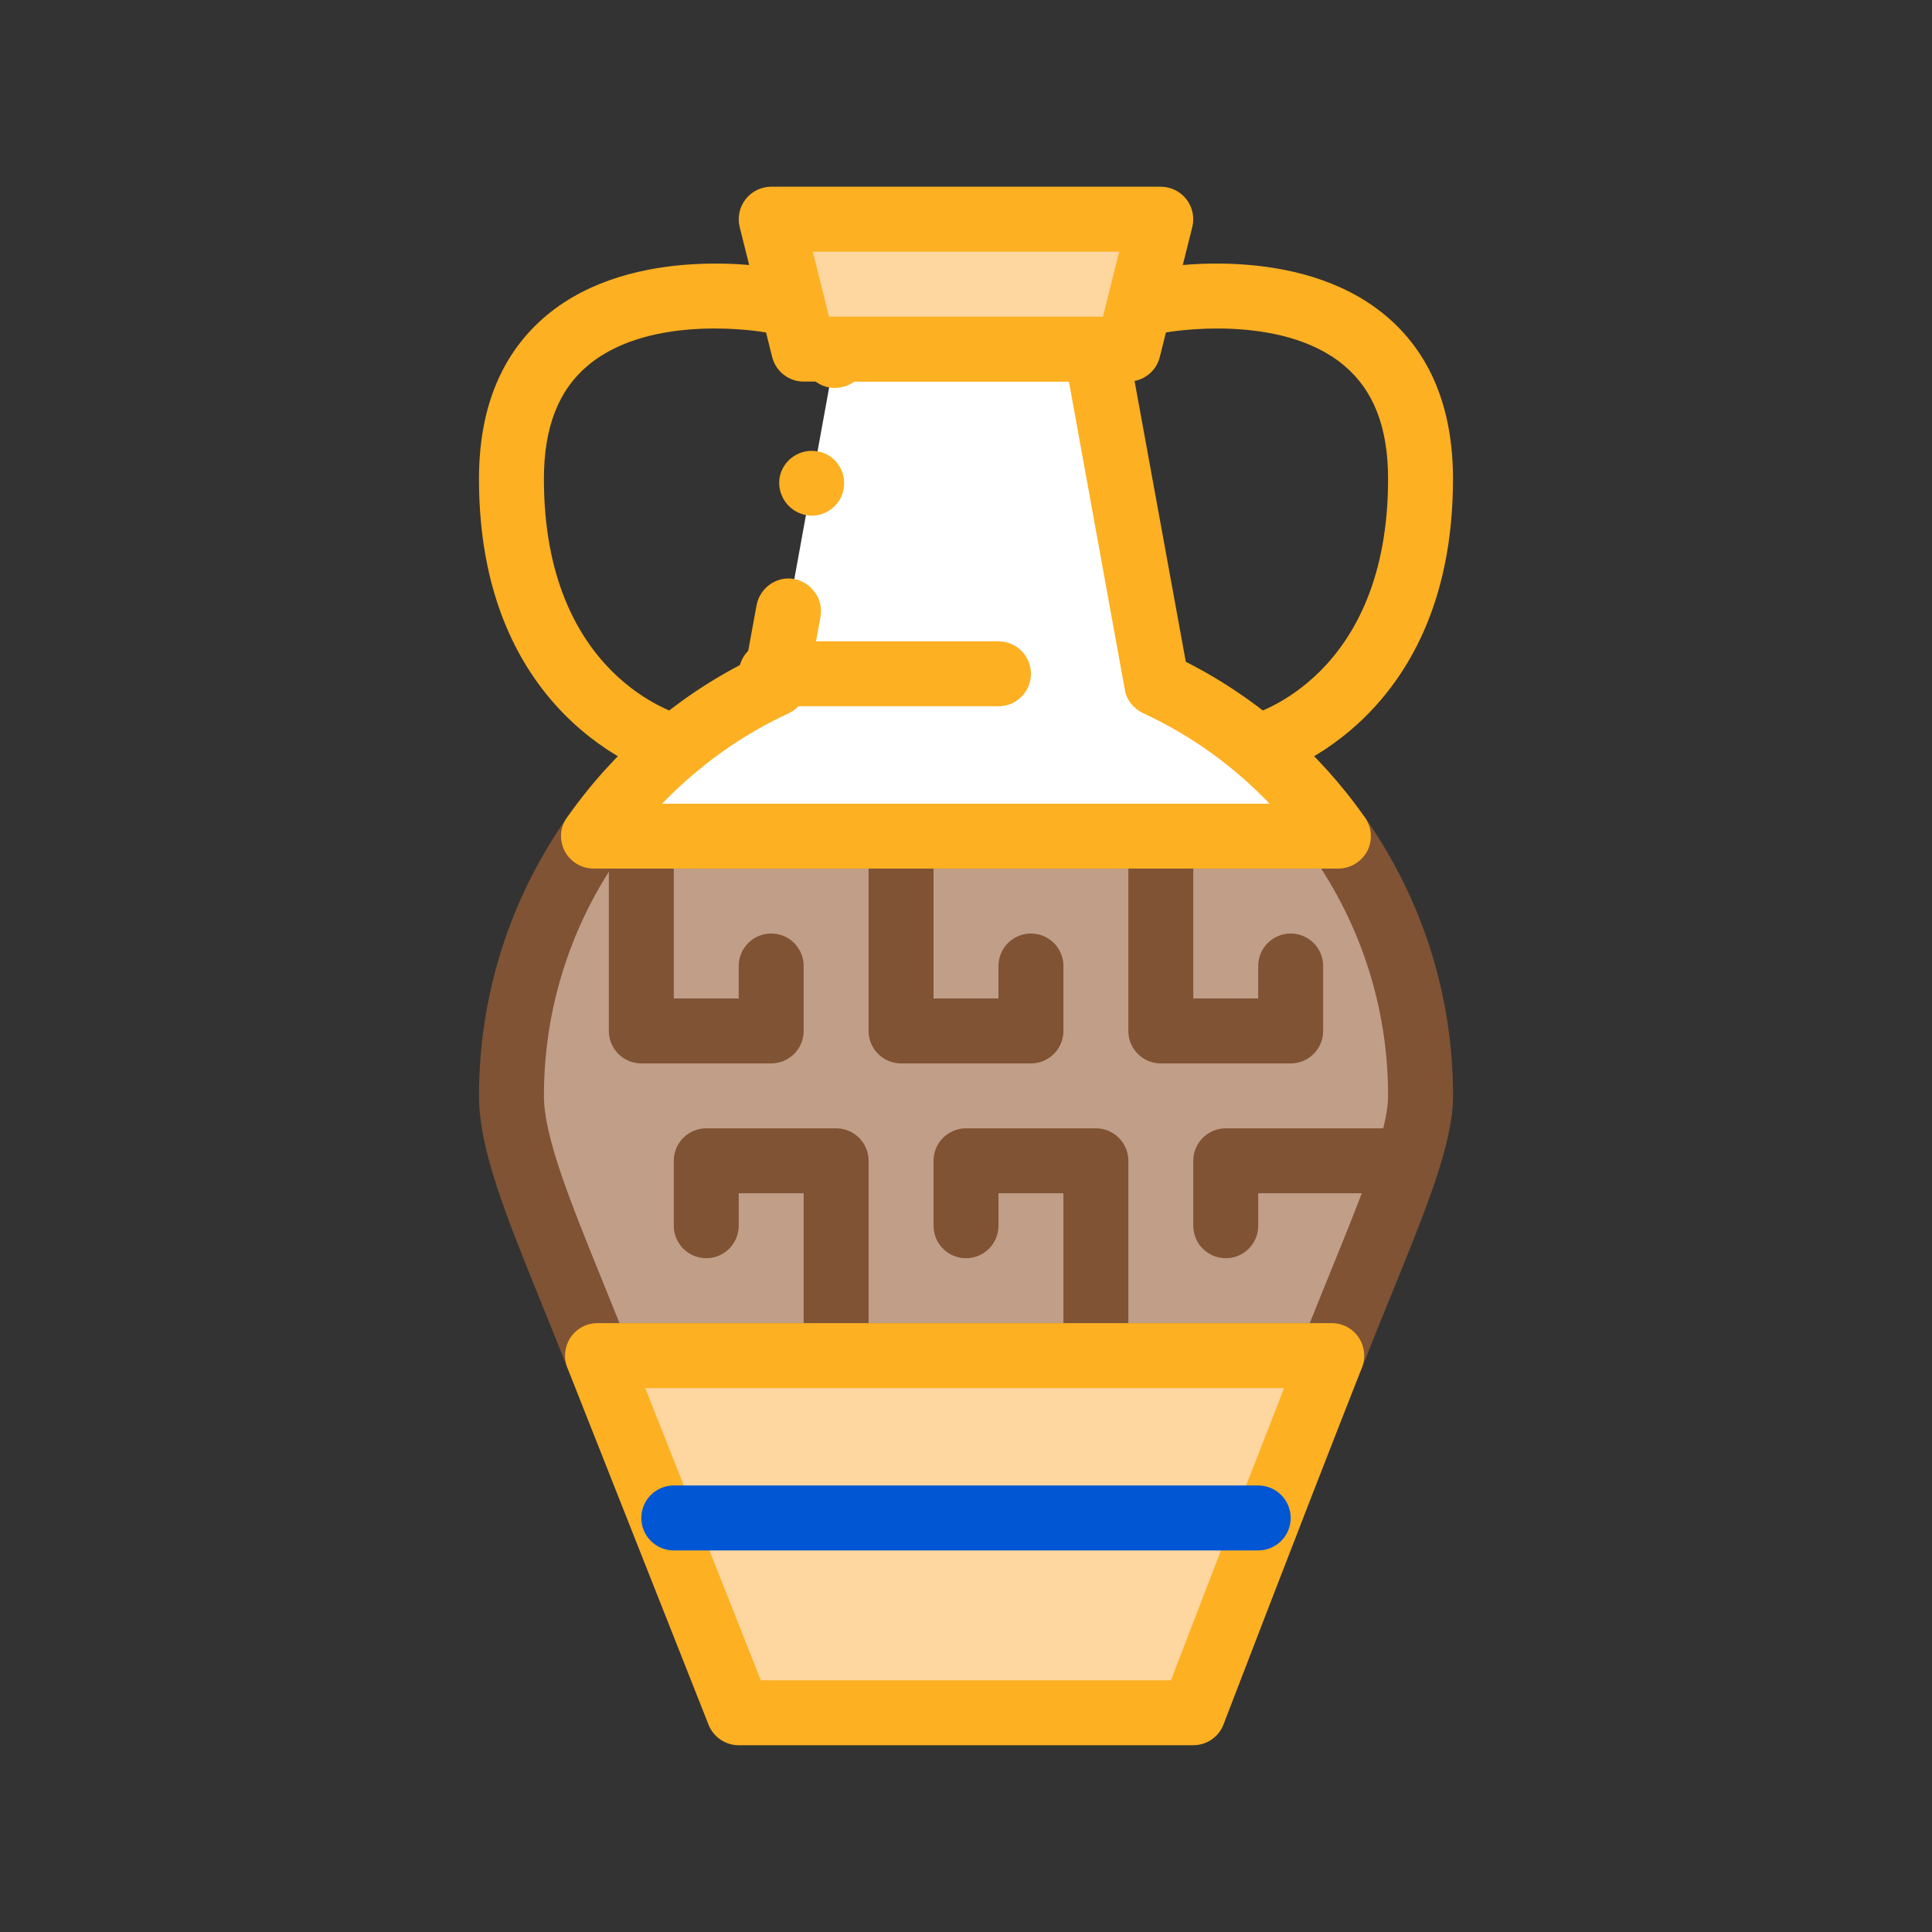 <svg xmlns="http://www.w3.org/2000/svg" id="Layer_2" viewBox="0 0 100 100"><rect x="0" y="0" width="100" height="100" fill="#333333" stroke="none"/><g><g><path d="m69.278 43.278h-38.556c-2.67 3.809-4.249 8.437-4.249 13.445 0 2.994 2.059 7.389 4.454 13.444h38.006c2.455-6.231 4.596-10.755 4.596-13.444-.001-5.008-1.581-9.636-4.251-13.445z" fill="#c09e87"></path><path d="m68.933 71.847h-38.006c-.689 0-1.31-.421-1.563-1.063-.442-1.118-.872-2.178-1.28-3.183-1.91-4.71-3.291-8.112-3.291-10.879 0-5.177 1.575-10.159 4.554-14.409.315-.448.828-.715 1.376-.715h38.556c.548 0 1.062.267 1.375.715 2.98 4.249 4.556 9.231 4.556 14.409 0 2.439-1.34 5.733-3.195 10.292-.48 1.176-.992 2.433-1.516 3.768-.255.642-.876 1.065-1.566 1.065zm-36.867-3.361h35.726c.382-.956.754-1.869 1.108-2.74 1.646-4.047 2.948-7.243 2.948-9.024 0-4.196-1.195-8.246-3.464-11.764h-36.767c-2.269 3.52-3.464 7.569-3.464 11.764 0 2.11 1.344 5.422 3.045 9.616.28.69.571 1.405.868 2.148z" fill="#7f5334"></path></g><g><path d="m39.917 55.042h-6.722c-.928 0-1.681-.752-1.681-1.68v-10.084c0-.928.752-1.68 1.681-1.68.928 0 1.68.752 1.68 1.68v8.403h3.361v-1.681c0-.928.752-1.681 1.681-1.681.928 0 1.68.752 1.68 1.681v3.361c0 .928-.752 1.681-1.68 1.681z" fill="#7f5334"></path></g><g><path d="m53.361 55.042h-6.722c-.928 0-1.68-.752-1.68-1.68v-10.084c0-.928.752-1.68 1.68-1.68s1.681.752 1.681 1.68v8.403h3.361v-1.681c0-.928.751-1.681 1.68-1.681s1.681.752 1.681 1.681v3.361c0 .928-.752 1.681-1.681 1.681z" fill="#7f5334"></path></g><g><path d="m66.806 55.042h-6.722c-.929 0-1.681-.752-1.681-1.68v-10.084c0-.928.752-1.68 1.681-1.68.928 0 1.68.752 1.68 1.68v8.403h3.361v-1.681c0-.928.752-1.681 1.681-1.681s1.68.752 1.68 1.681v3.361c0 .928-.751 1.681-1.68 1.681z" fill="#7f5334"></path></g><g><path d="m63.445 65.125c-.929 0-1.681-.753-1.681-1.681v-3.361c0-.928.752-1.681 1.681-1.681h8.402c.929 0 1.681.752 1.681 1.681 0 .928-.752 1.68-1.681 1.68h-6.722v1.681c0 .928-.751 1.681-1.68 1.681z" fill="#7f5334"></path></g><g><path d="m56.722 71.847c-.928 0-1.68-.752-1.68-1.681v-8.403h-3.361v1.681c0 .928-.752 1.681-1.681 1.681-.928 0-1.68-.753-1.68-1.681v-3.361c0-.928.753-1.681 1.68-1.681h6.722c.929 0 1.681.752 1.681 1.681v10.083c0 .929-.752 1.681-1.681 1.681z" fill="#7f5334"></path></g><g><path d="m43.278 71.847c-.928 0-1.681-.752-1.681-1.681v-8.403h-3.361v1.681c0 .928-.752 1.681-1.68 1.681s-1.681-.753-1.681-1.681v-3.361c0-.928.752-1.681 1.681-1.681h6.722c.928 0 1.681.752 1.681 1.681v10.083c0 .929-.753 1.681-1.681 1.681z" fill="#7f5334"></path></g><g><path d="m59.871 35.387c3.793 1.758 7.031 4.501 9.407 7.891h-38.556c2.377-3.39 5.614-6.132 9.407-7.891l3.149-17.317h13.444z" fill="#fff"></path><path d="m69.276 44.958h-38.552c-.622 0-1.209-.353-1.496-.907-.286-.555-.252-1.227.118-1.731 2.386-3.411 5.597-6.201 9.277-8.066l.537-2.925c.168-.907 1.042-1.528 1.95-1.361.437.085.823.337 1.075.707.269.353.354.806.286 1.243l-.689 3.765c-.101.537-.454.992-.941 1.227-2.471 1.142-4.672 2.722-6.571 4.689h31.443c-1.882-1.967-4.083-3.547-6.553-4.689-.488-.235-.859-.69-.942-1.227l-2.89-15.931h-11.109c-.37.268-.857.386-1.311.302-.437-.084-.823-.336-1.076-.706-.252-.37-.353-.807-.268-1.244l.068-.336c.134-.79.84-1.378 1.647-1.378h13.444c.806 0 1.512.587 1.646 1.378l3.008 16.486c3.681 1.865 6.891 4.655 9.277 8.066.353.504.404 1.176.117 1.731-.302.554-.874.907-1.495.907zm-27.259-18.267c-.101 0-.202-.018-.302-.033-.908-.168-1.513-1.042-1.361-1.95.168-.908 1.058-1.513 1.966-1.344.438.067.824.319 1.076.689.252.369.353.807.269 1.261-.135.788-.841 1.377-1.648 1.377z" fill="#fdb021"></path></g><g><path d="m38.236 88.653h23.528s3.868-10.108 7.168-18.486h-38.005c3.33 8.422 7.309 18.486 7.309 18.486z" fill="#fdd6a0"></path><path d="m61.764 90.333h-23.528c-.689 0-1.308-.421-1.562-1.063l-7.311-18.486c-.205-.518-.14-1.103.173-1.564.313-.459.833-.735 1.39-.735h38.006c.556 0 1.076.274 1.388.734.313.46.379 1.044.176 1.563-3.297 8.37-7.162 18.468-7.164 18.47-.247.652-.872 1.081-1.568 1.081zm-22.386-3.361h21.23c.962-2.509 3.453-8.986 5.859-15.125h-33.069z" fill="#fdb021"></path></g><g><g><path d="m60.084 11.347h-20.167l1.68 6.723h16.806z" fill="#fdd6a0"></path><path d="m58.403 19.75h-16.806c-.771 0-1.443-.525-1.63-1.273l-1.681-6.723c-.125-.502-.012-1.034.306-1.442s.806-.647 1.324-.647h20.167c.516 0 1.006.239 1.324.647s.431.939.305 1.442l-1.681 6.723c-.185.748-.857 1.273-1.628 1.273zm-15.494-3.361h14.181l.84-3.362h-15.861z" fill="#fdb021"></path></g><g><path d="m34.951 40.346c-.134 0-.27-.015-.405-.049-.098-.024-9.754-2.576-9.754-15.505 0-3.692 1.186-6.547 3.523-8.487 4.509-3.742 11.612-2.463 11.911-2.408.912.171 1.511 1.047 1.342 1.958-.17.912-1.048 1.512-1.958 1.347-.058-.011-5.873-1.041-9.157 1.697-1.548 1.289-2.3 3.216-2.3 5.893 0 10.22 6.922 12.168 7.216 12.246.893.236 1.434 1.149 1.204 2.044-.194.759-.873 1.264-1.622 1.264z" fill="#fdb021"></path></g><g><path d="m65.048 40.346c-.753.001-1.439-.51-1.63-1.274-.223-.902.325-1.813 1.226-2.037.282-.075 7.203-2.023 7.203-12.243 0-2.677-.751-4.604-2.299-5.893-3.282-2.736-9.1-1.708-9.158-1.697-.922.169-1.787-.435-1.958-1.347-.169-.911.43-1.787 1.341-1.958.302-.055 7.4-1.335 11.911 2.408 2.339 1.94 3.523 4.795 3.523 8.487 0 12.928-9.655 15.48-9.753 15.505-.135.033-.271.049-.406.049z" fill="#fdb021"></path></g></g><g><path d="m51.681 36.556h-11.764c-.928 0-1.681-.752-1.681-1.68s.752-1.681 1.681-1.681h11.764c.929 0 1.68.752 1.68 1.681 0 .927-.751 1.68-1.68 1.68z" fill="#fdb021"></path></g><g><path d="m65.125 80.25h-30.25c-.928 0-1.68-.753-1.68-1.681s.753-1.681 1.68-1.681h30.25c.929 0 1.681.752 1.681 1.681 0 .928-.752 1.681-1.681 1.681z" fill="#0056d3"></path></g></g></svg>